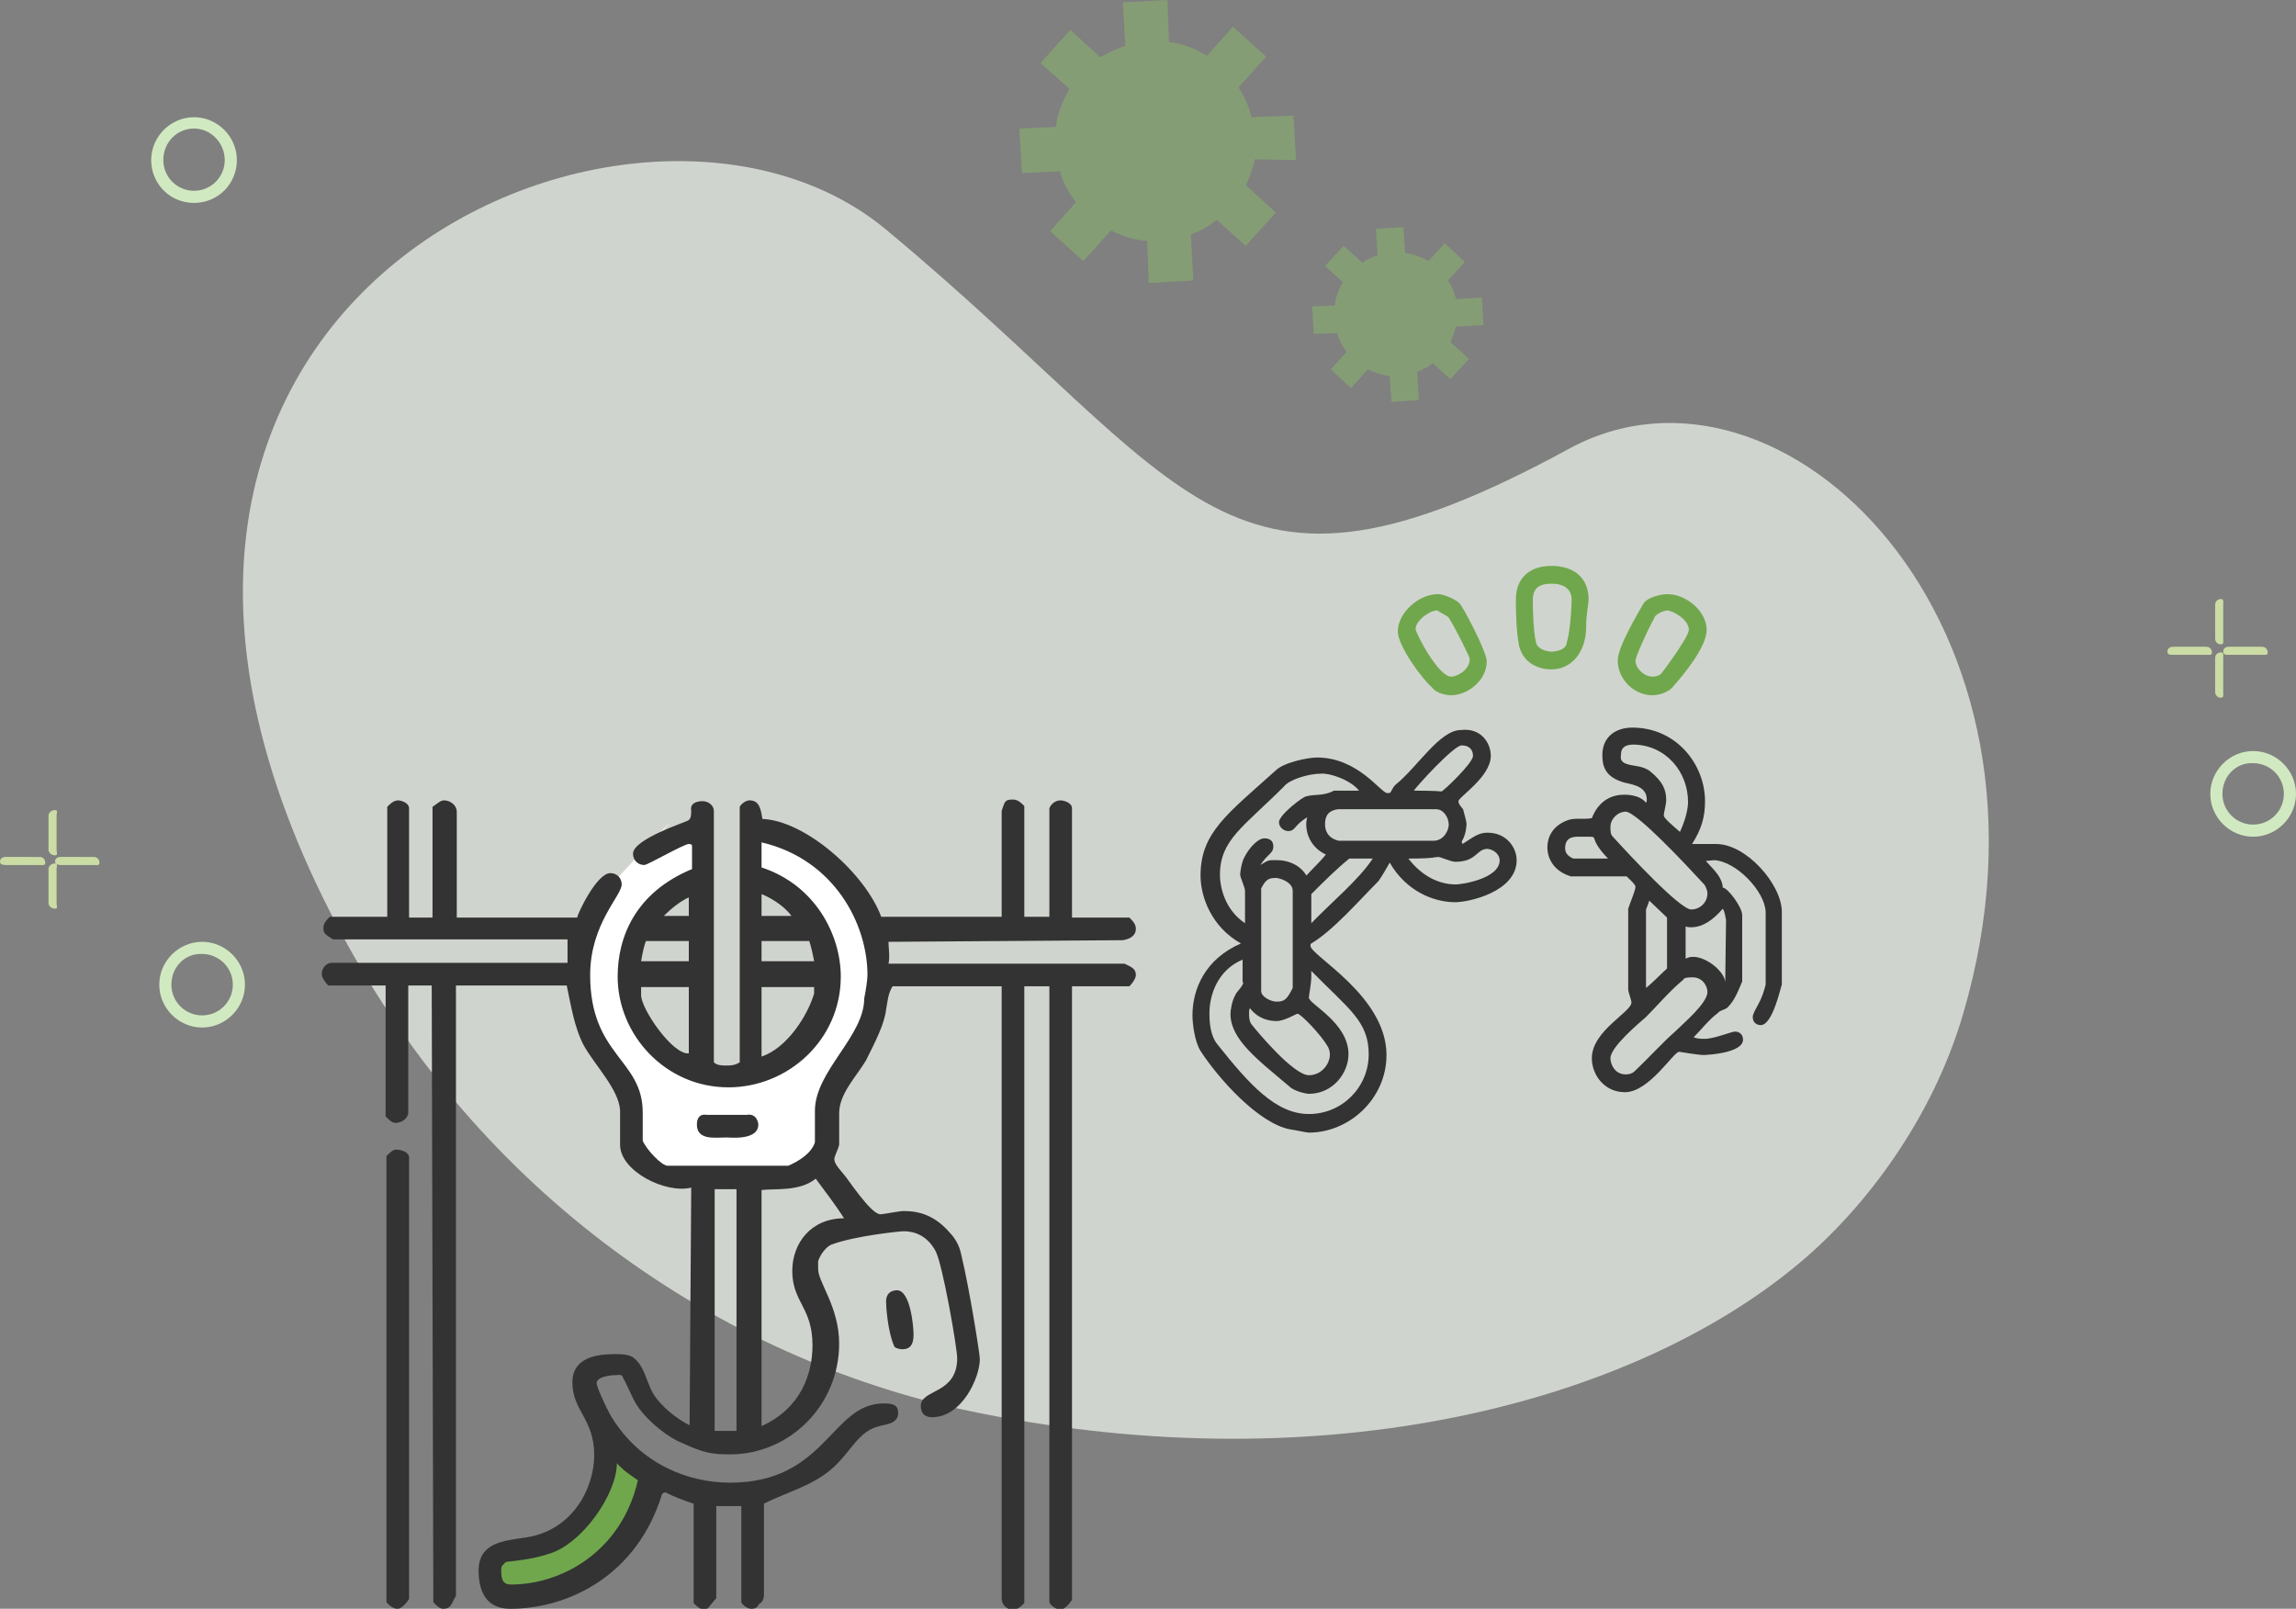 <svg xmlns="http://www.w3.org/2000/svg" xmlns:xlink="http://www.w3.org/1999/xlink" id="Layer_1" x="0px" y="0px" width="284px" height="199px" viewBox="0 0 284 199" style="enable-background:new 0 0 284 199;" xml:space="preserve"><rect x="0" y="0" width="284" height="199" fill="#808080" stroke="none"/><style type="text/css">	.st0{opacity:0.7;fill:#F3F9F0;}	.st1{fill-rule:evenodd;clip-rule:evenodd;fill:#D1E9C1;}	.st2{fill:#CBDCA5;}	.st3{opacity:0.4;}	.st4{fill-rule:evenodd;clip-rule:evenodd;fill:#8DC965;}	.st5{fill-rule:evenodd;clip-rule:evenodd;fill:#333333;}	.st6{fill-rule:evenodd;clip-rule:evenodd;fill:#70A74C;}	.st7{fill-rule:evenodd;clip-rule:evenodd;fill:#FFFFFF;}</style><path class="st0" d="M121.2,174.8c42.9,8.6,80.6-1.2,101.3-18.5c8.5-7.1,16.6-18.2,20.3-30.8c14.3-48.5-22.4-84.3-48.7-70 c-43,23.4-46.1,4.8-84.5-27.1c-31.2-26-110.4,9.1-66.7,88.3C60.7,149,90.5,168.7,121.2,174.8z"></path><g>	<path class="st1" d="M21.2,121.8c0,2.1,1.7,3.8,3.8,3.8c2.1,0,3.8-1.7,3.8-3.8c0-2.1-1.7-3.8-3.8-3.8  C22.9,117.9,21.2,119.6,21.2,121.8z M19.7,121.8c0-2.9,2.4-5.3,5.3-5.3s5.3,2.4,5.3,5.3c0,2.9-2.4,5.3-5.3,5.3  S19.7,124.7,19.7,121.8z"></path></g><g>	<path class="st1" d="M20.2,19.8c0,2.1,1.7,3.8,3.8,3.8c2.1,0,3.8-1.7,3.8-3.8s-1.7-3.9-3.8-3.9C21.9,15.9,20.2,17.6,20.2,19.8z   M18.7,19.8c0-2.9,2.4-5.3,5.3-5.3s5.3,2.4,5.3,5.3S27,25.1,24,25.1S18.7,22.7,18.7,19.8z"></path></g><g>	<path class="st1" d="M274.9,98.2c0,2.1,1.7,3.8,3.8,3.8c2.1,0,3.8-1.7,3.8-3.8c0-2.1-1.7-3.8-3.8-3.8  C276.6,94.3,274.9,96,274.9,98.2z M273.4,98.2c0-2.9,2.4-5.3,5.3-5.3s5.3,2.4,5.3,5.3c0,2.9-2.4,5.3-5.3,5.3  S273.4,101.1,273.4,98.2z"></path></g><g>	<g>		<path class="st2" d="M6.8,105.8c0.4,0,0.2-0.3,0.2-0.7v-4.2c0-0.4,0.2-0.7-0.2-0.7c-0.4,0-0.8,0.3-0.8,0.7v4.2   C6,105.5,6.4,105.8,6.8,105.8z"></path>	</g>	<g>		<path class="st2" d="M7.5,107h4.1c0.4,0,0.7,0.1,0.7-0.3c0-0.4-0.3-0.7-0.7-0.7H7.5c-0.4,0-0.7,0.2-0.7,0.6   C6.9,106.9,7.2,107,7.5,107z"></path>	</g>	<g>		<path class="st2" d="M0.7,107h4.2c0.4,0,0.7,0.1,0.7-0.3c0-0.4-0.3-0.7-0.7-0.7H0.7c-0.4,0-0.7,0.2-0.7,0.6   C0,106.9,0.3,107,0.7,107z"></path>	</g>	<g>		<path class="st2" d="M6.8,112.4c0.4,0,0.2-0.3,0.2-0.7v-4.2c0-0.4,0.2-0.7-0.2-0.7c-0.4,0-0.8,0.3-0.8,0.7v4.2   C6,112.1,6.4,112.4,6.8,112.4z"></path>	</g></g><g>	<g>		<path class="st2" d="M274.7,79.7c0.4,0,0.3-0.3,0.3-0.7v-4.2c0-0.4,0.1-0.7-0.3-0.7c-0.4,0-0.7,0.3-0.7,0.7v4.2   C274,79.4,274.3,79.7,274.7,79.7z"></path>	</g>	<g>		<path class="st2" d="M275.7,81h4.1c0.4,0,0.7,0.1,0.7-0.3c0-0.4-0.3-0.7-0.7-0.7h-4.1c-0.4,0-0.7,0.2-0.7,0.6   C275,81,275.3,81,275.7,81z"></path>	</g>	<g>		<path class="st2" d="M268.8,81h4.1c0.4,0,0.7,0.1,0.7-0.3c0-0.4-0.3-0.7-0.7-0.7h-4.1c-0.4,0-0.7,0.2-0.7,0.6   C268.1,81,268.4,81,268.8,81z"></path>	</g>	<g>		<path class="st2" d="M274.7,86.3c0.4,0,0.3-0.3,0.3-0.7v-4.2c0-0.4,0.1-0.7-0.3-0.7c-0.4,0-0.7,0.3-0.7,0.7v4.2   C274,86,274.3,86.3,274.7,86.3z"></path>	</g></g><g class="st3">	<path class="st4" d="M160.3,19.8l-0.3-5.5l-5.2,0.2c-0.3-1.3-0.9-2.6-1.6-3.7l3.4-3.8l-4.1-3.7l-3.2,3.6c-1.5-0.9-3-1.5-4.7-1.7  L144.4,0l-5.5,0.3l0.3,5.4c-1.1,0.3-2.1,0.8-3.1,1.4l-3.7-3.4l-3.7,4.1l3.6,3.2c-0.9,1.5-1.5,3.1-1.7,4.7l-4.5,0.2l0.3,5.5l4.7-0.2  c0.4,1.4,1.1,2.7,2,3.8l-3.2,3.6l4.1,3.7l3.4-3.8c1.4,0.7,2.9,1.2,4.5,1.3l0.2,5.2l5.5-0.3l-0.3-5.7c1.1-0.4,2.2-1,3.2-1.8l3.6,3.2  l3.7-4.1l-3.7-3.4c0.5-1,0.9-2.1,1.1-3.2L160.3,19.8z"></path>	<path class="st4" d="M183.5,40.2l-0.2-3.4l-3.2,0.2c-0.2-0.8-0.5-1.6-1-2.3l2.1-2.3l-2.5-2.3l-2,2.2c-0.9-0.5-1.9-0.9-2.9-1  l-0.2-3.2l-3.4,0.2l0.2,3.3c-0.7,0.2-1.3,0.5-1.9,0.9l-2.3-2.1l-2.3,2.5l2.2,2c-0.5,0.9-0.9,1.9-1,2.9l-2.8,0.1l0.2,3.4l2.9-0.1  c0.2,0.8,0.6,1.6,1.2,2.3l-2,2.2l2.5,2.3l2.1-2.3c0.9,0.4,1.8,0.7,2.7,0.8l0.2,3.2l3.4-0.2l-0.2-3.5c0.7-0.3,1.4-0.6,1.9-1.1l2.2,2  l2.3-2.5l-2.3-2.1c0.3-0.6,0.5-1.3,0.7-1.9L183.5,40.2z"></path></g><g>	<path class="st5" d="M157.9,126.3c1,0,2.4-0.9,2.6-0.9c0.4,0,2.9,2.6,3.7,4c0.1,0.1,0.3,0.6,0.3,1c0,1.3-1.1,2.6-2.6,2.6  c-1.9,0-6.4-5.4-7.1-6.3c-0.3-0.4-0.3-1-0.3-1.3c0-0.4,0-0.4,0.1-0.7C155.6,126,156.9,126.3,157.9,126.3z M211.2,122.7  c0,1.4-3,3.9-4,4.9c-1.6,1.4-3.3,3.3-5,4.9c-0.3,0.3-0.7,0.4-1.1,0.4c-1.4,0-1.9-1.3-1.9-2c0-1.4,3.6-4.4,4.4-5.1  c1.4-1.4,2.9-3.2,4.6-4.6c0.1-0.3,0.7-0.3,1-0.3C210.6,120.8,211.2,122,211.2,122.7z M153.8,121.5c-0.1,0.6-0.9,1.2-1,1.6  c-0.4,0.6-0.6,1.9-0.6,2.3c0,3.2,3.4,5.7,7.3,9c0.6,0.6,2.1,0.9,2.4,0.9c3,0,4.9-2.6,4.9-4.9c0-3.9-4.9-6.2-4.9-7  c0-0.3,0.3-1.7,0.3-2.6v-0.7c4.6,4.7,7.1,6.2,7.1,10.3c0,4.1-3.3,7.4-7.4,7.4c-4.1,0-7.4-3.7-11.3-8.6c-0.9-1.1-1-2.7-1-3.9  c0-2.2,1-5.3,4.1-6.6V121.5z M213.5,113.8l-0.1,7.7c-0.1-1.6-3.3-3.9-4.9-2.9v-4c0.3,0.1,0.4,0.1,0.7,0.1c1.4,0,2.7-0.9,3.9-2.3  C213.4,112.9,213.4,113.4,213.5,113.8z M206.2,113.5v6.3c-0.9,0.8-1.7,1.7-2.6,2.4v-9.7c0.1-0.3,0.3-0.7,0.4-1.1L206.2,113.5z   M159.9,110.2v12c-0.7,1.4-1,1.7-2,1.7c-0.7,0-1.9-0.6-1.9-1.3v-12.7c0.6-1.2,1-1.3,1.9-1.3C158.6,108.7,159.9,109.2,159.9,110.2z   M169.8,106.2c-1.7,2.6-5.1,5.4-7.6,8v-3.6c1.6-1.6,3.1-3.1,4.7-4.4H169.8z M185.5,106.4c0,2.3-4.7,3-5.4,3c-2,0-4.1-0.9-5.9-3.2  c3.3,0,3.3-0.2,3.7-0.2c0.3,0,1.6,0.6,2.1,0.6c2.7,0,2.6-1.6,4-1.6C184.9,105.1,185.5,105.8,185.5,106.4z M198.9,106.2h-4.3  c-0.9-0.4-1-0.9-1-1.3c0-1.6,1.4-1.4,2.3-1.4C198.2,103.5,196.1,103.3,198.9,106.2z M210.8,109.4c0.1,0.1,0.4,0.7,0.4,1.1  c0,1.2-1,2-2,2c-1.4,0-7.6-6.7-9.7-9c-0.3-0.3-0.3-0.7-0.3-1.2c0-1,0.9-1.9,1.9-1.9C202.5,100.5,208.4,106.8,210.8,109.4z   M177.5,100.1c1-0.1,1.7,1,1.7,1.9c0,0.7-0.6,2-1.9,2h-11.7c-1.3-0.3-1.7-1.2-1.7-2c0-0.7,0.1-1.7,1.6-1.9H177.5z M168.1,97.8h-3.1  c-1.3,0.7-2.3,0.4-3.4,0.7c-0.4,0-3.4,2.3-3.4,3.2c0,0.7,0.7,1.1,1.1,1.1c1,0,0.7-0.7,2.4-1.7c-0.4,1.3,0.1,3.6,2.3,4.6  c-0.7,0.9-1.6,1.7-2.4,2.6c-1-1.6-2.7-1.9-3.6-1.9c-1,0-1-0.1-2.1,0.6c0.9-1.4,1.6-1.4,1.6-2.3c0-1-0.9-1-1.1-1  c-0.9,0-2,1.4-2.4,2.2c-0.4,0.6-0.6,1.9-0.6,2.3c0,0.3,0.6,1.6,0.6,2v4c-2.4-1.6-3.1-4.3-3.1-6c0-4.3,2.9-5.9,7.9-10.9  c0.7-0.9,3.1-1.6,4.6-1.6C164.5,95.6,167.1,96.5,168.1,97.8z M208.8,99.2c0,1-0.4,2.4-1,3.7c-0.7-0.6-2-1.7-2-2  c0-0.4,0.3-1.4,0.3-1.9c0-1.3-0.4-2.3-2-3.6c-0.9-0.7-2-0.6-2.9-0.9c-0.9-0.3-0.7-0.9-0.7-1.1c0-1,0.6-1.3,1.6-1.3  C206.1,92.2,208.8,95.5,208.8,99.2z M182.2,93.5c0,0.9-3.7,4.4-3.9,4.4c-0.3,0-0.4-0.1-3.4-0.1c0.1-0.3,4.9-5.6,5.9-5.6  S182.2,92.8,182.2,93.5z M210.9,99.1c0,1.9-0.4,3.4-1.6,5.3h3c3.7,0,8.1,5,8.1,8.4v9c-0.1,0.1-1.1,5-2.6,5c-0.6,0-1-0.4-1-1  c0-0.4,0.4-1,0.7-1.6c0.4-0.7,0.7-1.6,0.9-2.4v-9c-0.1-2.6-3.7-6.3-6.4-6.4l-1,0.1c1.1,1.2,2,2,2.1,3.3c0.6,0,2.4,2.4,2.4,3.4v8.2  c-0.4,0.9-0.9,2.4-1.9,3.3c-0.3,0.2-0.9,0.3-1.1,0.6c-1.1,0.8-2,2-3,3c0.4,0.2,1,0.2,1.4,0.2c1.1,0,3.3-0.9,3.7-0.9  c0.6,0,1,0.4,1,1c0,1.7-4.6,1.9-4.9,1.9c-0.6,0-3-0.4-3-0.4c-0.7,0-3.7,5-6.7,5c-2.6,0-4.1-2.2-4.1-4.2c0-3.4,4.9-5.7,4.9-6.9  c0-0.3-0.4-1.3-0.4-1.6v-10c0.3-0.9,0.9-2.3,0.9-2.7c0-0.3-0.7-0.9-1.1-1.3h-6.9c-2-0.6-2.9-2.1-2.9-3.6c0-1.2,0.6-2.6,2.4-3.3  c0.9-0.4,2.1-0.1,3.1-0.3c0.9-2.3,2.6-2.9,4-2.9c0.9,0,2.1,0.2,2.7,1c0.1-0.2,0.1-0.2,0.1-0.4c0-1.9-2.4-1.9-3.1-2.2  c-2.1-0.7-2.4-2-2.4-3.3c0-2.3,1.7-3.4,3.7-3.4C207.4,90,210.9,94.6,210.9,99.1z M184.4,93.5c0,2.6-4,5.1-4,5.6s0.6,0.9,0.6,1.1  c0.1,0.4,0.4,1.4,0.4,1.7c0,0.4-0.1,1.4-0.6,2.2l0.1,0.3c1.4-0.9,2-1.4,3.1-1.4c2.4,0,3.6,1.9,3.6,3.4c0,3.9-5.9,5.2-7.6,5.2  c-2.7,0-6.1-1.4-8.1-4.9c-0.4,0.7-0.9,1.6-1.4,2.3c-2.4,2.4-5.6,6.1-8.3,7.7c-0.1,0.1-0.1,0-0.1,0.3c0,1.2,9.4,6.2,9.4,13.5  c0,5.4-4.6,9.6-9.6,9.6c-0.3,0-1.6-0.3-2.3-0.4c-3.9-0.7-8.9-6.3-11.1-9.7c-0.7-1.1-1-3.3-1-4.4c0-3.3,1.6-7,6-8.9  c-3.6-2-5-5.7-5-8.4c0-5.3,3.3-7.6,9.3-13c1-1,4-1.6,5.1-1.6c5.1,0,7.9,4.4,8.7,4.4c0.3,0,0.3,0,0.4-0.1c0.1-0.1,0.3-0.7,0.7-1  c2.6-2.1,5.4-6.7,8-6.7C183.2,90,184.4,91.9,184.4,93.5z"></path>	<path class="st6" d="M208.9,77.9c0,0.9-3.3,5.3-3.4,5.4c-0.3,0.3-0.7,0.4-1.1,0.4c-1,0-2.1-1-2.1-2c0-0.4,1.4-3.6,2.3-5.2  c0.1-0.6,1.4-1,1.6-1C207.1,75.6,208.9,76.7,208.9,77.9z M179.2,76.4c1,1.6,2.6,4.9,2.6,5.1c0,1.4-1.6,2.2-2.3,2.2  c-1.6,0-4.4-5.4-4.4-5.9c0-1,1.7-2.3,2.7-2.3C177.8,75.6,179.1,76.2,179.2,76.4z M211.1,77.9c0,2.1-2.7,5.4-4.3,7.2  c-0.6,0.6-1.7,0.9-2.4,0.9c-2.3,0-4.3-2-4.3-4.3c0-1.7,2.6-6,3.1-6.9c0.4-0.9,2.3-1.3,2.9-1.3C208.5,73.4,211.1,75.6,211.1,77.9z   M180.5,74.6c0.4,0.3,3.4,6,3.4,7.2c0,2.4-2.4,4.2-4.4,4.2c-0.7,0-1.9-0.3-2.3-0.9c-1.3-1.1-4.3-5.2-4.3-7c0-2.3,2.6-4.6,4.9-4.6  C178.2,73.4,179.9,74,180.5,74.6z M194.4,74.2c0,0.4-0.1,3.6-0.6,5.3c-0.1,0.9-1.3,1.1-1.9,1.1c-0.6,0-1.7-0.3-1.9-1.1  c-0.4-1.7-0.4-4.9-0.4-5.3c0-1.6,1-2,2.3-2C193.5,72.2,194.4,72.9,194.4,74.2z M196.5,74.2c0,0.3-0.3,2-0.3,3  c0.1,3.3-1.7,5.6-4.3,5.6c-1.4,0-3.4-0.6-4-2.9c-0.4-1.9-0.4-5.3-0.4-5.7c0-2.9,1.9-4.2,4.4-4.2C194.5,70,196.5,71.3,196.5,74.2z"></path></g><g>	<path class="st6" d="M61,192h4c0,0,4.4-1.8,5-3c0.6-1.2,4-2.9,4-4c0-1.1,2-7,2-7l5,4l-2,6l-6,7l-9,2h-4L61,192z"></path>	<path class="st7" d="M80,105l6-3c0,0-0.3,5.5,0,6s-5,3-5,3l-2,7l-1,4l2,5c0,0,4,7,11,5c0,0,13.7-2,12-15c0,0-6-9.8-10-8v-7  c0,0,8.8,2.7,13,8c0,0,8.2,12-3,24l-1,10l-2,1H82l-4-2v-9c0,0-14.3-11.8-2-25S80,105,80,105z"></path>	<g>		<path class="st5" d="M78.9,183.1c-2,8.8-9.4,12.9-15.7,12.9c-1.2,0-1.2-1-1.2-1.8c0-0.6,0.2-0.6,0.6-1c1.8-0.2,3.5-0.4,5.3-1   c4.1-1.2,8.4-7.4,8.4-11.2C77.2,182,78.2,182.6,78.9,183.1z M113,165.1c0,1.2-0.4,1.8-1.4,1.8c-0.4,0-1-0.2-1-0.4   c-0.8-1.8-1-4.9-1-5.5c0-1,0.6-1.4,1.4-1.4C112.6,159.7,113,164,113,165.1z M91.1,147.1v29.9h-2.7v-29.9H91.1z M104.4,150.7   c-4.1,0-6.4,3.1-6.4,6.5c0,3.9,2.5,4.5,2.5,9.2c0,3.5-1.4,7.8-6.3,10v-29.2c1.8-0.2,4.7,0.2,6.7-1.4   C102,147.3,103.4,149.1,104.4,150.7z M50.6,143.2v54.6c-0.4,0.6-1,1.2-1.4,1.2c-0.6,0-1-0.4-1.4-0.8V143c0.4-0.4,0.8-0.8,1.2-0.8   S50.6,142.4,50.6,143.2z M92.4,137.9c1.2-0.2,1.4,1,1.4,1.2c0,2-3.5,1.6-3.9,1.6c-1.4,0-3.7,0.4-3.7-1.6c0-0.2,0-1.4,1.2-1.2H92.4   z M100.7,122.1v0.8c-0.8,2.7-3.3,6.7-6.5,7.8v-8.6H100.7z M85.2,122.1v8.2c-2,0.2-5.9-5.5-5.9-7.2v-1H85.2z M100.1,116.4   c0.2,0.6,0.4,1.4,0.6,2.5h-6.5v-2.5H100.1z M85.2,116.4v2.5h-5.9c0.2-1.2,0.4-2,0.6-2.5H85.2z M85.2,113.3h-3.1   c0.8-0.8,2-1.8,3.1-2.3V113.3z M97.9,113.3h-3.7v-2.7C95,110.9,96.9,111.9,97.9,113.3z M50.6,100v13.5h2.9V99.8   c0.6-0.4,1-0.8,1.4-0.8c0.8,0,1.6,0.6,1.6,1.4v13.1h14.9c0-0.4,2.4-5.5,4.1-5.5c0.8,0,1.4,0.6,1.4,1.4c0,1.4-3.9,4.9-3.9,11.2   c0,10,6.5,10.4,6.5,17v3.5c0.4,1,2.3,3.1,3.1,3.1h14.9c1.4-0.6,2.9-1.6,3.3-2.9v-3.9c0-4.9,6.1-9.2,6.1-13.9   c0.2-1,0.4-2.3,0.4-2.9c0-6.3-4.1-14.3-13.1-16.4v3.1c6.7,2.2,9.8,8.4,9.8,13.5c0,7.8-6.5,13.7-13.9,13.7   c-7.8,0-13.7-6.5-13.7-13.7c0-4.9,2.2-10.4,9.2-13.3v-2.9c0,0,0-0.2-0.4-0.2c-0.6,0-5.1,2.6-5.5,2.6c-0.8,0-1.4-0.6-1.4-1.4   c0-1.8,6.5-3.9,6.8-4.1c0.4-0.2,0.4-0.8,0.4-1.2c-0.2-1,0.8-1.2,1.4-1.2c0.8,0,1.4,0.6,1.4,1.2v31.1c0.4,0.4,1,0.4,1.6,0.4   c0.4,0,1,0,1.6-0.4V99.8c0.2-0.4,0.8-0.8,1.2-0.8c1.2,0,1.4,1,1.6,2.3c5.3,0.2,12.7,6.7,14.7,12.1h14.9v-13.1   c0.4-1.2,0.4-1.4,1.4-1.4c0.6,0,1,0.4,1.4,0.8v13.7h3.1V100c0.2-0.6,0.8-1,1.4-1c0.2,0,1.4,0.2,1.4,1v13.5h7.1   c0.4,0.4,0.8,0.8,0.8,1.4c0,0.6-0.4,1.2-1.6,1.4l-29,0.2c0,0.8,0.2,1.8,0,2.7h29.2c0.8,0.4,1.4,0.6,1.4,1.4c0,0.4-0.4,1-0.8,1.4   h-7.1v75.9c-0.4,0.6-1,1.2-1.4,1.2c-0.6,0-1.4-0.6-1.4-1v-76.1h-3.1v76.3c-0.4,0.4-0.8,0.8-1.4,0.8c-0.8,0-1.4-0.6-1.4-1.4v-75.7   h-13.5c-0.6,1-0.6,1.9-0.8,2.9c-0.2,1.8-1.4,4.1-2.5,6.3c-1.2,2-3.3,4.1-3.3,6.5v3.9c-0.2,0.8-0.6,1.4-0.6,1.8   c0,0.6,0.8,1.4,1.2,1.9c0.4,0.4,3.3,4.9,4.5,4.9c0.4,0,2.3-0.4,2.9-0.4c2,0,3.9,0.6,5.7,2.7c0.6,0.6,1.2,1.6,1.4,2.7   c1,4.1,2.3,12.3,2.3,12.9c0,2.3-2.2,7.2-5.9,7.2c-1.2,0-1.4-0.8-1.4-1.4c0-2.1,4.5-1.4,4.5-5.9c0-1.2-1.8-11.7-2.7-13.3   c-1-1.8-2.5-2.4-3.9-2.4c-0.6,0-6.1,0.6-8.8,1.6c-0.8,0.2-1.6,1.4-1.8,2.1v1c0,1.6,2.6,4.7,2.6,9.2c0,7.6-6.1,13.7-13.5,13.7   c-2.3,0-3.3-0.2-5.9-1.4c-1.6-0.6-4.1-2.5-5.5-4.5c-0.8-1.2-1.2-2.5-1.8-3.5c-0.2-0.6-0.4-0.4-1-0.4c-0.6,0-2.3,0.2-2.3,1   c0,0.4,1,2.7,1.8,4.1c3.7,6.1,9.8,8.2,14.7,8.2c11.9,0,12.5-9.8,19-9.8c1.2,0,1.8,0.2,1.8,1.2c0,1.4-1.8,1.4-2.3,1.6   c-2.6,0.6-3.5,3.1-5.7,5.1c-2.5,2.3-5.9,3.1-8.6,4.5v11.2c0,0.6-0.2,1-0.6,1.2c-0.2,0.4-0.4,0.6-1,0.6c-0.4,0-1-0.4-1.2-0.8v-11.9   h-3.1v11.4c-0.6,0.6-1,1.4-1.4,1.4c-0.6,0-1-0.4-1.4-0.8v-12.3c-1.2-0.4-2.3-0.8-3.5-1.4c0,0-0.2,0-0.4,0.2   C78.8,194.9,70.3,199,63.1,199c-3.3,0-3.9-2.7-3.9-4.7c0-3.5,3.1-3.7,5.7-4.1c5.9-0.8,8.6-6.1,8.6-10.2c0-4.5-2.7-5.5-2.7-9   c0-3.5,3.9-3.5,5.5-3.5c0.4,0,1.4,0,2,0.4c1.4,1,1.6,2.9,2.5,4.5c1,1.6,2.9,3.1,4.5,3.9l0.2-29.4c-3.1,0.8-8.8-2-8.8-5.3v-4.3   c-0.2-2.6-3.1-5.5-4.5-8c-1.2-2.3-1.6-5.1-2.1-7.4H56.4v75.5c-0.6,1-0.6,1.6-1.6,1.6c-0.4,0-0.8-0.4-1.2-0.8l-0.2-76.3h-2.9v15.8   c-0.2,1-1.2,1.2-1.6,1.2s-0.8-0.4-1.2-0.8v-16.2h-7.1c-0.4-0.4-0.8-1-0.8-1.4c0-0.8,0.6-1.4,1.2-1.4h29.2v-2.9H41.2   c-1-0.6-1.2-0.8-1.2-1.4c0-0.6,0.4-1,0.8-1.4h7.1V99.8c0.4-0.4,0.8-0.8,1.4-0.8C49.4,99,50.6,99.2,50.6,100z"></path>	</g></g></svg>